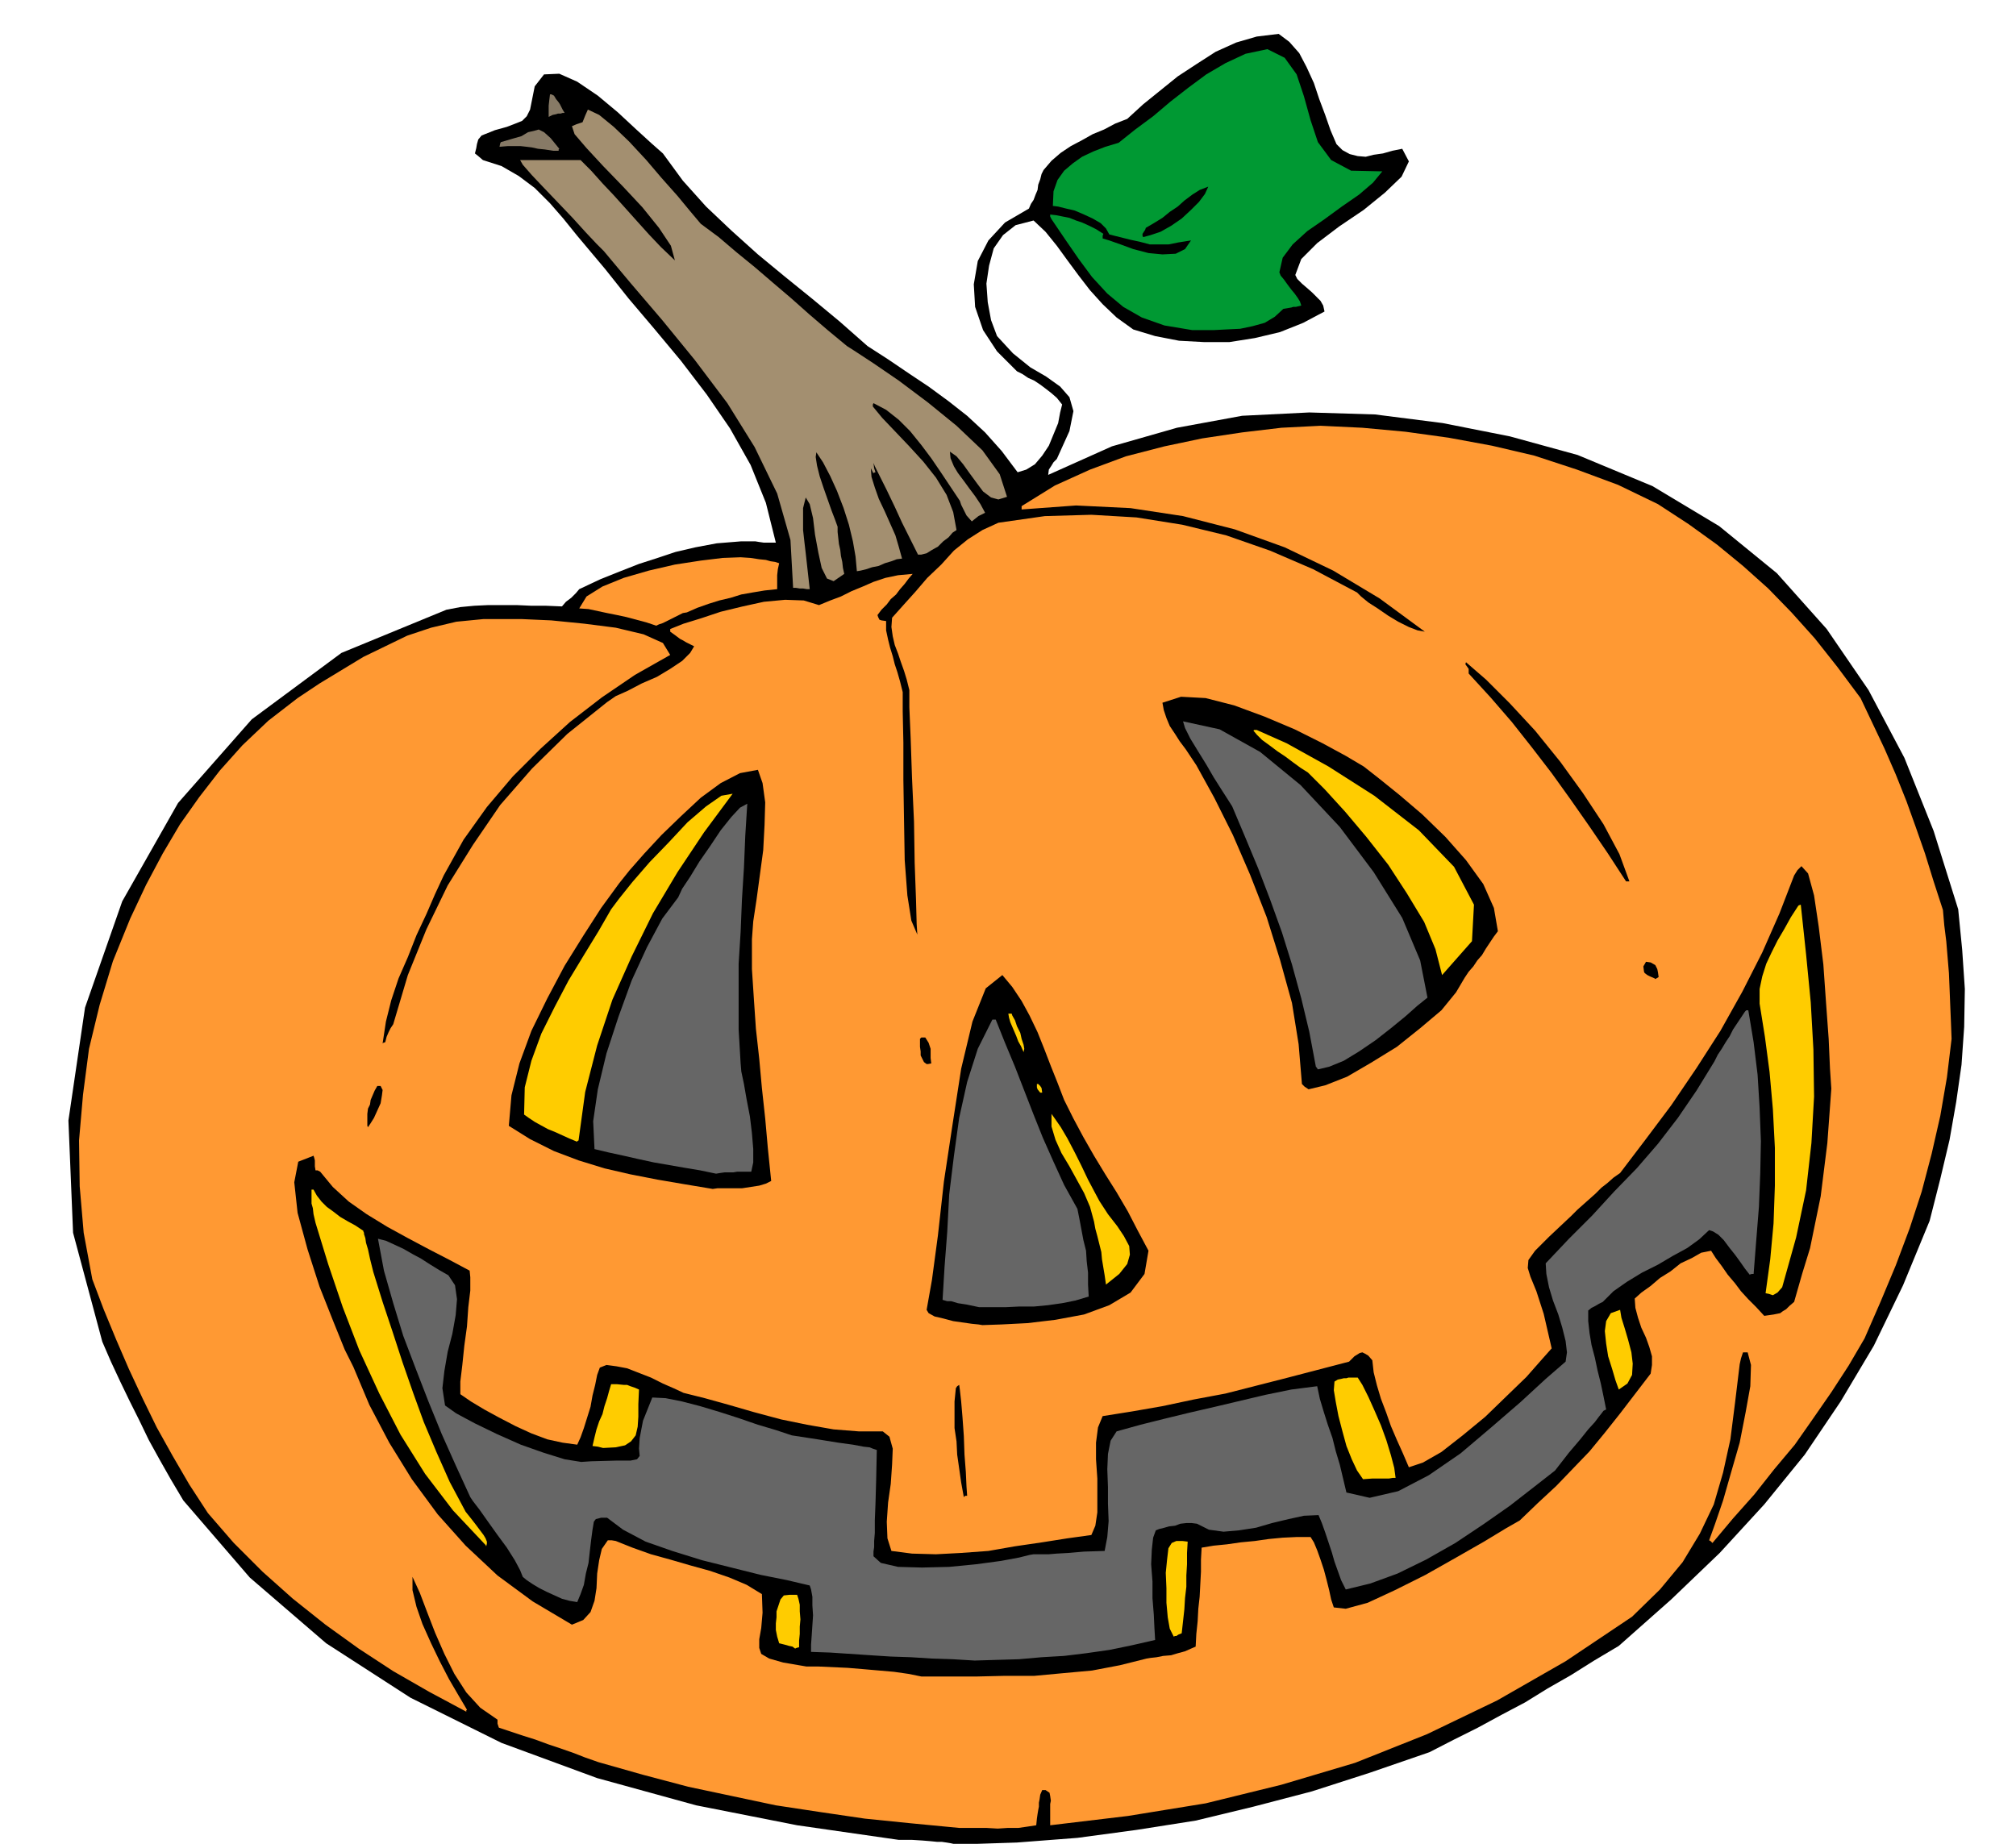 <svg xmlns="http://www.w3.org/2000/svg" fill-rule="evenodd" height="448.634" preserveAspectRatio="none" stroke-linecap="round" viewBox="0 0 3035 2776" width="490.455"><style>.brush1{fill:#000}.pen1{stroke:none}.brush2{fill:#f93}.brush3{fill:#666}.brush4{fill:#fc0}</style><path class="pen1 brush1" d="m1440 2777-9-2-6-1-7-1h-7l-10-1-12-1-16-1h-20l-153-22-152-30-149-41-144-53-137-68-127-82-115-99-100-116-19-32-17-30-16-29-14-29-15-30-14-29-14-30-13-30-44-164-7-169 25-170 56-160 84-148 111-126 135-100 158-65 21-4 21-2 21-1h43l22 1h22l24 1 6-7 8-6 7-7 5-6 32-15 30-12 28-11 28-9 27-9 30-7 32-6 37-3h21l6 1 7 1h18l-15-60-23-57-31-55-35-51-39-51-40-48-39-46-35-44-21-25-21-25-21-26-20-23-23-23-24-18-26-15-28-9-7-6-5-4 2-8 1-6 2-7 5-6 20-8 18-5 13-5 10-4 7-7 5-10 3-15 4-20 14-18 23-1 27 12 31 21 30 25 28 26 23 21 17 15 30 41 35 39 38 36 40 36 40 33 42 34 41 34 42 37 31 20 31 21 30 20 30 22 28 22 27 25 25 28 24 32 13-4 13-8 11-13 10-15 7-17 7-17 3-16 3-12-8-10-8-7-9-7-8-6-9-6-9-4-9-6-8-4-30-30-21-32-12-35-2-34 6-35 16-31 25-27 36-21 3-7 4-6 3-8 3-7 1-8 3-8 2-8 3-6 12-14 14-12 15-10 17-9 16-9 17-7 17-9 18-7 24-22 26-21 26-21 29-19 28-18 31-14 31-9 33-4 16 12 15 17 11 21 11 24 8 24 9 24 8 23 9 21 9 9 11 6 12 3 12 1 12-3 14-2 14-4 15-3 10 19-11 23-25 24-32 26-37 25-33 25-24 24-9 24 3 6 7 7 7 6 8 7 6 6 7 7 4 7 2 9-32 17-35 14-38 9-38 6h-39l-37-2-36-7-33-10-25-18-21-20-19-21-17-22-17-23-16-22-17-21-18-17-27 7-19 15-14 20-7 26-4 27 2 28 5 27 9 24 24 26 26 21 24 14 21 15 14 16 6 21-6 30-19 42-5 5-3 5-4 6-1 8 96-43 98-28 98-18 101-5 99 3 102 13 101 20 102 28 113 47 100 60 87 71 75 84 63 92 54 102 44 110 37 118 6 61 4 59-1 57-4 57-8 56-10 57-14 59-16 63-40 97-44 91-50 84-54 80-61 75-67 73-73 70-79 70-37 22-35 22-35 20-34 21-36 19-35 19-36 18-37 19-90 31-87 28-88 23-87 21-89 14-89 12-91 7-91 3z"/><path class="pen1 brush2" d="m1444 2752-73-7-69-7-68-10-66-10-66-14-66-14-68-18-67-19-20-7-18-7-20-7-18-6-19-7-19-6-18-6-18-6-2-6v-6l-26-18-21-23-18-28-15-30-14-32-12-31-11-29-11-24v20l6 25 9 26 13 29 13 27 14 27 14 24 13 22-1 1v2l-56-30-54-31-52-34-50-36-49-39-46-41-43-43-39-45-28-43-25-43-24-43-21-43-21-45-19-44-19-46-17-45-13-70-6-70-1-69 6-69 9-69 16-66 20-66 26-64 24-51 25-47 26-44 29-41 31-40 34-38 39-37 44-34 33-22 33-20 33-20 33-16 33-16 36-12 38-9 41-4h57l45 2 50 5 47 6 42 10 29 13 11 18-53 30-50 34-48 37-44 40-42 42-39 46-35 49-30 54-13 28-13 30-15 32-13 33-14 32-11 33-8 32-5 33 1-1 3-1 2-8 3-7 3-6 4-6 22-74 28-69 32-66 38-61 41-60 48-55 53-52 60-48 13-9 18-8 21-11 23-10 20-12 18-12 12-12 6-10-6-3-6-3-5-3-4-2-8-6-7-5v-4l20-8 26-8 30-10 33-8 32-7 32-3 28 1 23 7 17-7 16-6 16-8 17-7 16-7 18-6 19-4 22-2-6 7-6 8-7 8-6 8-8 7-6 8-8 8-6 8 1 3 2 4 3 1 7 1v14l3 14 3 12 4 13 3 12 4 12 4 14 4 16v29l1 47v56l1 62 1 59 4 53 6 38 9 21-1-16-1-37-2-55-1-62-3-66-2-59-2-47v-26l-4-16-4-13-5-14-4-12-5-13-3-13-2-14 1-14 17-19 18-20 18-21 21-20 19-21 21-17 22-14 24-11 70-10 70-2 68 4 69 11 66 16 66 23 65 28 66 35 6 6 11 9 14 9 16 11 15 9 16 8 13 5 11 2-68-50-70-42-73-35-75-27-78-20-79-12-82-4-82 6v-5l50-31 53-24 54-20 58-15 57-12 60-9 59-7 59-3 63 3 65 6 65 9 65 12 64 15 64 21 62 23 60 29 46 30 43 31 39 32 38 34 35 36 35 39 34 43 35 47 18 38 18 38 17 39 16 40 14 39 14 40 13 42 14 43 2 23 3 24 2 24 2 24 1 24 1 25 1 24 1 26-7 58-10 58-13 57-15 57-18 55-21 56-23 55-24 55-24 41-26 40-27 39-28 40-31 37-30 38-32 36-31 37-3-3-2-1 9-25 12-35 12-42 13-45 9-46 7-39 1-32-5-19h-7l-3 9-2 9-7 58-7 55-11 50-14 48-21 44-26 43-34 41-42 41-100 67-103 59-106 51-108 43-111 33-114 28-117 19-117 14v-32l1-5-1-7-1-5-6-4h-5l-3 7-1 7-1 5v6l-1 5-1 6-1 7-1 10-13 2-14 2h-16l-15 1-17-1h-41z"/><path class="pen1 brush1" d="m1387 2524-20-4-21-3-23-2-23-2-24-2-22-1-22-1h-18l-35-6-21-6-12-7-3-9v-13l3-17 2-23-1-28-23-14-26-11-29-10-29-8-31-9-29-8-28-10-25-10-6-1h-6l-9 13-4 17-3 20-1 22-3 19-6 17-11 12-17 7-59-35-53-39-48-45-42-47-39-53-34-55-30-57-24-57-13-26-17-42-21-53-18-56-15-55-5-46 6-31 23-9 1 3 1 4v9l1 6h3l4 2 19 23 24 22 27 19 31 19 31 17 32 17 31 16 30 16 1 10v20l-3 25-2 29-4 29-3 29-3 25v19l16 11 20 12 22 12 25 13 24 11 24 9 23 5 22 3 5-11 5-14 5-16 5-16 3-17 4-16 3-15 4-11 10-4 15 2 16 3 18 7 18 7 18 9 16 7 15 7 32 8 36 10 38 11 41 11 39 8 40 7 38 3h36l10 8 5 18-1 24-2 29-4 28-2 29 1 25 6 19 31 4 36 1 38-2 41-3 40-7 41-6 38-6 36-5 6-14 3-20v-51l-2-29v-25l3-23 7-17 44-7 46-8 47-10 48-9 47-12 47-12 46-12 46-12 8-8 8-5 4-1 4 2 5 3 6 7 2 18 5 20 6 20 8 21 7 20 9 21 9 20 9 21 21-7 28-16 32-25 34-28 32-31 30-29 22-25 16-18-12-52-11-34-9-22-4-13 1-12 10-14 21-21 34-32 9-9 9-8 9-8 9-8 9-9 9-7 9-8 10-7 38-50 39-52 38-56 36-56 33-59 30-59 26-59 22-57 5-8 6-6 10 11 9 33 7 47 7 57 4 57 4 55 2 45 2 30-3 41-3 41-5 40-5 40-8 39-8 39-12 39-12 42-7 6-5 5-5 3-4 3-5 1-5 1-7 1-7 1-12-13-12-12-11-12-9-12-11-13-9-13-9-12-7-11-15 3-14 8-17 8-15 12-16 10-14 12-14 10-10 9 1 14 4 15 5 15 7 15 5 14 4 14v13l-2 13-23 30-23 30-23 29-23 28-25 26-25 26-28 26-27 26-21 12-33 20-42 24-46 26-46 23-41 19-33 9-18-2-4-12-3-14-4-16-4-15-5-15-5-14-5-12-5-8h-21l-21 1-21 2-21 3-21 2-21 3-20 2-18 3-1 18v18l-1 19-1 19-2 18-1 19-2 19-1 19-7 3-9 4-11 3-10 3-12 1-10 2-9 1-6 1-40 10-42 8-44 4-43 4h-45l-43 1h-82z"/><path class="pen1 brush3" d="m1467 2500-33-2-31-1-32-2-30-1-31-2-30-2-30-2-29-1v-11l1-14 1-15 1-15-1-15v-13l-2-11-2-6-34-8-40-8-44-11-44-11-45-14-40-14-34-18-24-18h-9l-4 1-4 1-3 4-2 12-2 15-2 17-2 18-4 16-3 17-5 14-5 12-12-2-11-3-11-5-11-5-12-6-10-6-9-6-6-5-4-10-8-15-12-19-14-19-15-21-12-17-10-13-4-6-22-48-21-47-20-49-19-49-19-50-15-49-14-49-9-48 12 3 13 6 13 6 14 8 13 7 14 9 13 8 14 8 10 15 3 21-2 24-5 28-7 27-5 29-3 26 4 26 17 12 28 15 33 16 36 16 34 12 32 10 25 4 15-1 37-1h22l10-2 4-5-1-11 1-16 5-26 14-35 20 1 25 5 27 7 30 9 28 9 29 10 27 8 24 8 39 6 31 5 22 3 16 3 9 1 5 2 3 1 3 1-1 46-1 35-1 25v19l-1 12v9l-1 7v7l11 10 26 6 36 1 41-1 41-4 37-5 27-5 16-4 6-1h23l12-1 18-1 23-2 31-1 4-21 2-24-1-26v-25l-1-27 1-23 4-20 9-14 36-10 36-9 37-9 39-9 38-9 38-9 39-8 39-5 4 19 6 20 6 19 7 20 5 20 6 20 5 21 5 21 35 8 43-10 46-24 48-33 46-39 44-38 38-35 30-26 2-14-2-17-5-20-6-20-8-21-6-20-4-20-1-16 35-37 35-35 33-36 34-35 32-37 30-39 28-41 27-44 5-10 6-9 6-10 6-9 5-10 6-9 6-9 6-9 2-2h3l8 48 6 49 3 49 2 51-1 49-2 50-4 50-4 51h-3l-3 1-7-9-7-10-8-11-8-10-9-12-8-8-8-5-6-2-15 14-18 13-22 12-22 13-24 12-23 14-20 14-16 16-6 3-5 3-6 3-5 4v16l2 18 3 18 5 19 4 19 5 20 4 19 4 20-4 2-3 4-4 5-6 8-10 11-12 15-17 20-21 27-32 25-36 28-40 28-42 28-44 25-43 21-41 15-37 9-7-14-5-14-5-14-4-14-5-15-5-15-5-14-5-12-22 1-23 5-25 6-24 7-26 4-23 2-22-3-18-9-8-1h-8l-9 1-8 3-9 1-7 2-8 2-5 2-4 11-2 18-1 22 2 26v25l2 25 1 21 1 17-35 8-34 7-35 5-33 4-34 2-34 3-34 1-33 1z"/><path class="pen1 brush4" d="m1197 2482-4-3-5-1-7-2-8-2-3-10-2-10v-10l1-9v-9l3-9 3-9 5-6 9-1h11l2 6 2 9v10l1 12-1 11v11l-1 10v10l-4 1-2 1zm570-18-6-12-3-17-2-22v-22l-1-23 2-20 2-17 5-8 7-3h9l8 1-1 17v17l-1 17v17l-2 17-1 17-2 18-2 18-5 2-3 2h-2l-2 1zM730 2325l-48-51-42-55-37-59-32-62-30-65-25-65-22-65-19-62-3-13-1-9-2-7v-21h3l5 9 7 9 8 8 11 8 9 7 12 7 11 6 12 8v1l1 2v2l2 6 1 7 3 10 3 14 5 20 14 45 15 45 15 46 16 46 16 44 19 45 20 45 24 45 8 10 7 9 6 8 6 8 3 5 2 5v3l-1 4-1-2-1-1z"/><path class="pen1 brush1" d="m1451 2254-4-22-3-21-3-21-1-20-3-20v-40l2-20 2-3 3-2 1 7 2 18 2 24 2 28 1 28 2 26 1 22 1 14h-3l-2 2z"/><path class="pen1 brush4" d="m2052 2227-9-13-8-17-8-20-6-22-6-23-4-21-3-18 1-13 5-3 5-1 4-1h4l3-1h14l7 11 9 18 9 20 10 23 8 22 7 23 5 19 2 15h-4l-6 1h-25l-14 1zm-1144-47-8-2-8-1 3-13 3-12 4-12 5-11 3-12 4-12 3-11 3-10h9l10 1h5l5 2 6 2 7 3-1 22v19l-1 15-3 13-7 9-9 6-14 3-19 1zm1529-88-5-14-5-17-6-19-3-19-2-19 2-15 7-12 14-5 2 12 5 16 5 17 5 19 2 17-1 17-7 13-13 9z"/><path class="pen1 brush1" d="m1479 1995-6-1-10-1-14-2-14-2-15-4-13-3-9-5-3-5 8-45 9-67 9-81 13-86 13-84 17-71 20-50 25-20 15 18 14 21 12 22 12 25 10 25 10 26 10 25 10 26 14 28 15 28 16 28 17 28 17 27 17 29 15 29 16 30-6 35-21 28-32 19-38 14-43 8-42 5-39 2-29 1z"/><path class="pen1 brush3" d="m1474 1968-19-4-13-2-10-3h-6l-7-2 3-50 4-52 3-57 7-57 8-58 12-54 16-50 22-44h5l14 35 15 36 14 36 14 36 14 35 16 36 16 35 20 36 3 15 3 16 3 16 4 16 1 16 2 17v18l1 18-20 6-20 4-21 3-21 2h-22l-21 1h-40z"/><path class="pen1 brush4" d="m2669 1950-6-2-5-1 7-51 5-54 2-57v-57l-3-58-5-56-7-53-8-50v-22l4-19 6-19 8-17 9-18 10-17 10-18 11-17 1-1 3-1 8 75 7 72 4 71 1 71-4 70-8 71-15 71-21 75-7 8-7 4zm-1004-16-2-14-2-12-2-12-1-11-3-12-3-12-3-11-2-11-6-22-9-21-11-20-11-20-12-20-9-20-6-20v-19l5 7 9 13 10 17 11 21 10 20 10 21 9 17 8 15 13 20 14 18 10 15 8 15 1 13-4 14-12 15-20 16z"/><path class="pen1 brush1" d="m1073 1790-42-7-41-7-41-8-39-9-39-12-37-14-36-18-32-20 4-46 12-48 18-49 24-49 26-49 28-45 27-42 27-37 16-20 22-25 26-28 29-28 30-28 30-22 29-15 27-5 7 20 4 29-1 34-2 38-5 37-5 37-5 33-2 27v45l3 46 3 44 5 45 4 44 5 46 4 45 5 49-8 4-10 3-13 2-13 2h-37l-7 1z"/><path class="pen1 brush3" d="m1078 1767-24-5-24-4-23-4-23-4-23-5-22-5-23-5-21-5-2-42 7-48 13-54 18-55 20-55 23-50 23-43 24-32 6-13 12-18 14-23 16-23 16-24 16-20 13-14 11-6-3 48-2 48-3 48-2 49-3 48v99l3 51 1 12 4 19 4 23 5 26 3 25 2 24v20l-3 14h-21l-6 1h-13l-7 1-6 1z"/><path class="pen1 brush4" d="m869 1719-12-5-11-5-11-5-10-4-11-6-9-5-9-6-7-5 1-41 10-40 15-41 20-40 21-40 23-38 22-36 19-33 12-16 20-25 26-30 29-30 28-30 28-24 23-16 17-3-43 58-40 60-37 62-32 65-29 65-23 69-18 70-10 73-2 1v1z"/><path class="pen1 brush1" d="M553 1695v-18l1-8 3-6 1-7 3-7 3-7 4-7h5l3 6-1 8-2 12-5 11-5 11-5 8-4 6-1-2z"/><path class="pen1 brush4" d="m1566 1645-4-5-1-3v-5h2l3 3 2 3 1 7h-3z"/><path class="pen1 brush1" d="m1970 1640-6-4-4-4-5-60-10-62-18-65-20-64-25-64-26-60-28-56-27-49-8-12-8-12-9-12-7-11-8-12-5-12-4-12-2-11 28-9 37 2 43 11 46 17 45 19 42 21 35 19 27 16 23 18 31 25 34 29 35 34 31 35 26 36 16 36 6 35-6 8-6 9-6 9-6 10-7 8-6 9-7 8-6 9-13 22-22 27-32 27-35 28-39 24-36 21-33 13-25 6z"/><path class="pen1 brush3" d="m1984 1610-2-3-1-1-10-53-12-50-14-51-15-48-18-50-18-47-20-48-19-45-7-11-9-14-12-19-11-19-13-21-11-18-8-16-3-10 55 12 61 34 61 50 59 63 51 68 43 69 27 64 11 56-15 12-18 16-22 18-23 18-25 17-23 14-22 9-17 4z"/><path class="pen1 brush1" d="m1395 1602-4-3-2-4-3-6v-6l-1-7v-12l2-2h6l5 8 3 9v14l1 8-5 1h-2z"/><path class="pen1 brush4" d="m1541 1584-4-9-4-7-3-8-3-7-3-7-3-7-2-7-1-6h5l1 3 4 7 3 9 5 10 2 9 3 9 1 6-1 5z"/><path class="pen1 brush1" d="m2491 1473-7-3-4-2-4-3-1-2-1-8 4-7 7 1 7 4 1 2 2 4 1 5 1 7-5 3-1-1z"/><path class="pen1 brush4" d="m2171 1468-10-39-17-41-26-43-28-43-33-42-32-38-31-34-25-25-11-7-11-8-12-9-12-8-12-9-11-8-8-8-5-6 1-1h4l45 20 63 35 69 44 67 52 53 55 30 57-3 55-45 51z"/><path class="pen1 brush1" d="m2448 1327-28-43-28-41-28-40-28-39-30-39-30-38-32-37-33-36v-7l-5-7 1-3 30 26 36 36 38 41 38 47 34 47 31 47 24 45 15 41h-5z"/><path class="pen1 brush2" d="m988 942-15-5-15-4-15-4-14-3-15-3-14-3-14-3-14-1 11-18 24-15 32-13 38-11 39-9 39-6 33-4 27-1 15 1 13 2 10 1 7 2 7 1 6 2-2 9-1 9v21l-19 2-18 3-17 3-16 5-17 4-16 5-17 6-16 7-6 1-6 3-6 3-6 3-6 3-6 3-6 2-4 2z"/><path class="pen1" style="fill:#a38f70" d="m1215 887-6-1h-5l-6-1h-4l-4-72-20-70-34-70-41-66-49-65-49-60-47-55-41-49-11-11-16-17-20-22-21-22-22-23-18-19-14-16-4-7h91l16 16 17 19 17 18 18 20 17 19 18 20 18 19 21 20-6-22-18-27-25-31-29-31-30-31-25-27-18-21-4-12 7-3 9-3 4-10 4-9 17 8 22 18 23 22 26 28 23 27 24 27 19 23 16 19 27 20 27 23 27 22 28 24 27 23 27 24 28 24 29 24 11 7 29 19 38 26 44 33 43 35 39 37 26 36 11 34-13 4-11-3-12-9-9-12-11-15-10-14-10-12-10-7 1 10 5 12 6 10 9 12 8 11 9 12 8 12 7 13-10 5-10 8-8-9-4-8-4-8-2-6-14-21-14-21-15-22-15-20-17-21-17-17-19-15-19-10-1 2v3l14 17 20 21 20 21 22 24 19 24 16 26 10 26 5 27-6 4-6 7-8 6-8 8-9 5-8 5-8 2h-5l-5-10-8-16-11-22-11-24-12-25-10-20-8-16-2-5 1 8 2 6-3 1v1l-2-4-2-4 1 13 5 16 6 17 9 19 8 18 8 18 5 17 5 18-8 1-8 3-10 3-9 4-10 2-9 3-8 2-6 1-2-22-4-23-6-25-8-25-10-26-10-22-11-21-10-15-1 7 2 13 4 16 6 18 6 17 6 17 5 13 4 11v8l1 9 1 9 2 9 1 9 2 9 1 9 2 9-16 11-10-4-8-16-5-23-5-27-3-25-5-21-6-10-4 16v33l2 18 2 17 2 18 2 18 2 18h-4z"/><path class="pen1" style="fill:#093" d="m1795 497-42-7-34-12-28-16-24-20-23-25-20-27-20-29-21-31-2-4v-3l9 1 10 2 10 2 10 4 9 3 11 5 10 5 11 7-1 3v4l10 3 17 6 19 7 23 6 21 2 20-1 14-7 9-13-19 3-15 3h-28l-15-4-14-3-16-4-16-4-5-9-8-8-12-7-13-6-14-6-13-3-12-3-8-1 1-22 6-17 10-14 13-11 14-10 17-8 18-7 20-6 25-20 27-20 26-22 27-21 27-20 29-17 30-14 33-7 26 13 18 25 11 33 10 36 11 33 20 27 30 16 47 1-14 17-21 18-26 18-26 19-26 18-22 20-15 20-5 22 2 5 5 6 5 7 6 8 5 6 5 7 3 5 2 6-4 1-4 1h-4l-3 1-6 1-6 1-13 12-15 9-18 5-19 4-21 1-19 1h-32z"/><path class="pen1 brush1" d="m1721 357-1-2v-3l4-6 1-3 12-7 13-8 11-9 12-8 10-9 12-9 11-7 13-5-5 11-9 12-12 12-14 13-16 11-16 9-15 5-11 3z"/><path class="pen1" d="m833 227-13-2-10-1-9-2-8-1-9-1h-20l-12 1 1-5 1-2 17-5 14-4 10-6 9-2 7-2 8 4 10 9 13 16-1 1v2h-8zm-7-51v-17l1-9 1-8h2l4 2 3 5 4 5 2 3 2 4 2 4 3 5h-3l-3 1h-4l-3 1-5 1-6 3z" style="fill:#877a66"/></svg>
